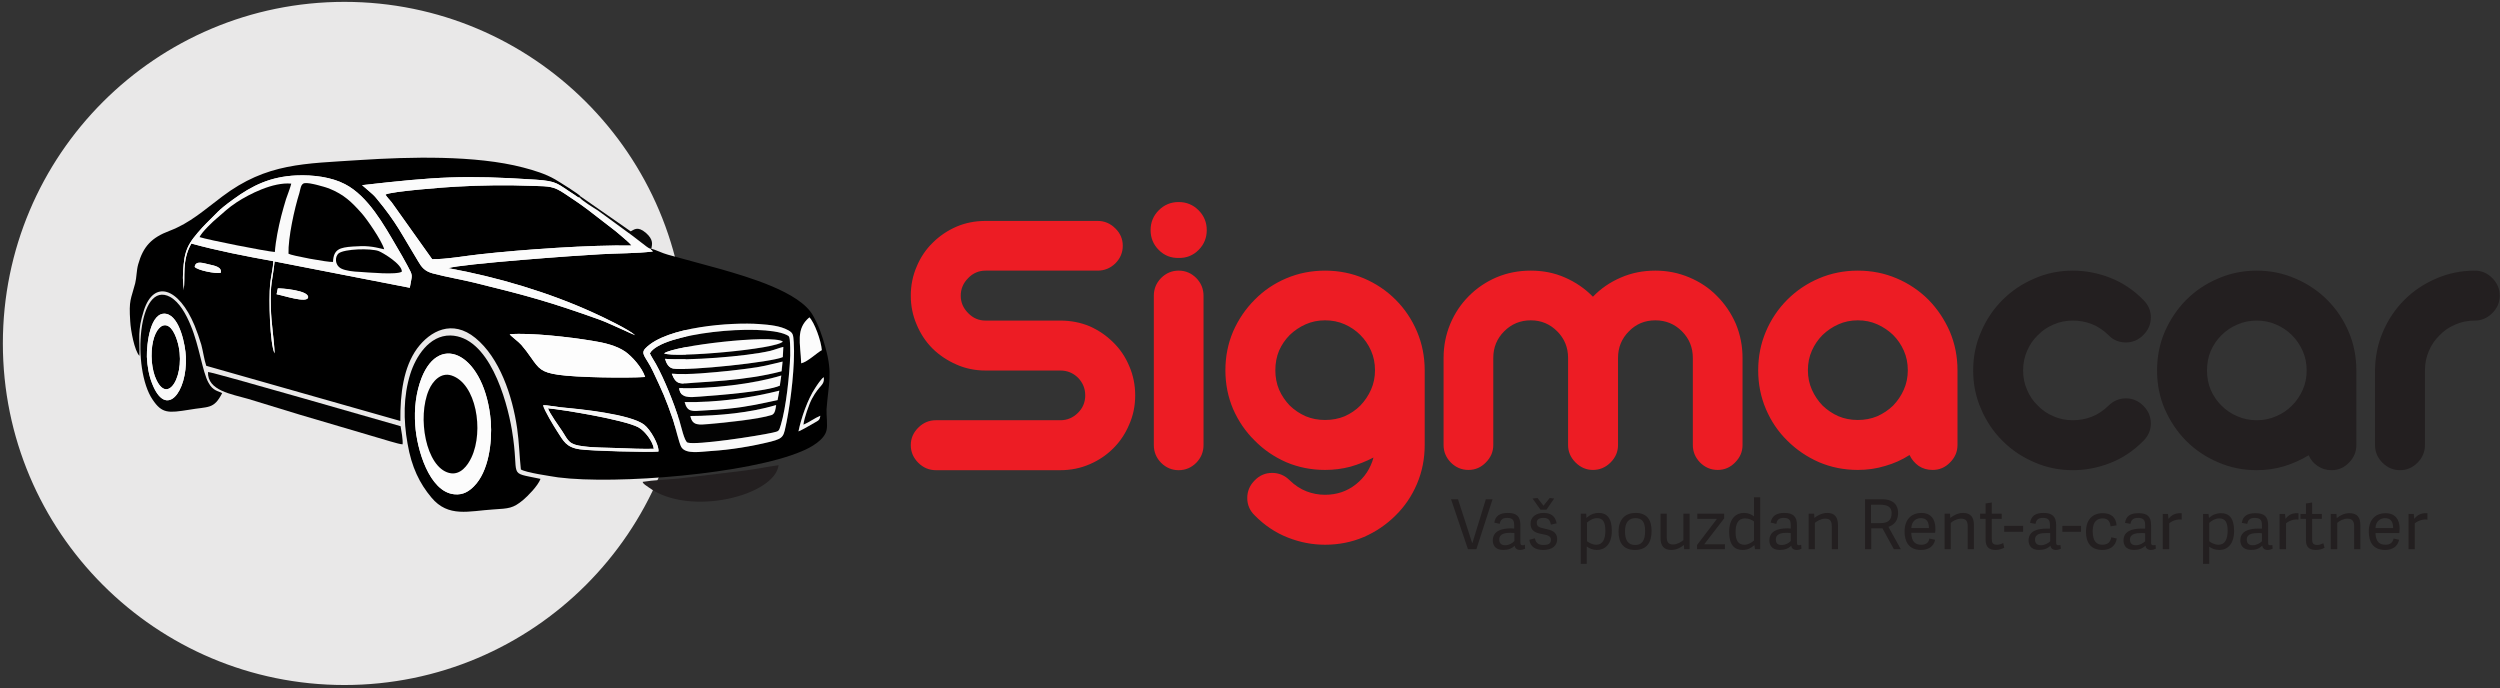 <?xml version="1.0" encoding="UTF-8"?> <svg xmlns="http://www.w3.org/2000/svg" version="1.2" viewBox="0 0 1006 277" width="1006" height="277"><rect x="0" y="0" width="1006" height="277" fill="#333333" stroke="none"/><defs><clipPath id="cp1"><path d="m0-1h1006v278h-1006z"></path></clipPath></defs><style>.a{fill:#e9e8e8;stroke:#e9e8e8;stroke-miterlimit:22.926;stroke-width:1.1}.b{fill:#ed1c24}.c{fill:#231f20}.d{fill:#030303}.e{fill:#fbfbfb}.f{fill:#fafafa}.g{fill:#fcfcfc}.h{fill:#fdfdfd}.i{fill:#020202}.j{fill:#f9f9f9}.k{fill:#f6f6f6}.l{fill:#080808}.m{fill:#f3f3f3}</style><g clip-path="url(#cp1)"><path fill-rule="evenodd" class="a" d="m138.6 1.3c75.6 0 136.9 61.3 136.9 136.9 0 75.6-61.3 136.9-136.9 136.9-75.6 0-136.9-61.3-136.9-136.9 0-75.6 61.3-136.9 136.9-136.9z"></path><path fill-rule="evenodd" class="b" d="m426.7 169.1q4.1 0 7.1-3 2.9-2.9 2.9-7 0-4.1-2.9-7.1-3-2.9-7.1-2.9h-30.1q-6.3 0-11.7-2.4-5.5-2.4-9.6-6.4-4.1-4.1-6.4-9.6-2.4-5.5-2.4-11.7 0-6.3 2.4-11.8 2.3-5.5 6.4-9.5 4.1-4.1 9.6-6.5 5.4-2.3 11.7-2.3h45.1q4.1 0 7.1 3 3 2.9 3 7 0 4.1-3 7.1-3 2.9-7.1 2.9h-45.1q-4.1 0-7 3-3 3-3 7.1 0 4 3 7 2.9 3 7 3h30.1q6.3 0 11.8 2.3 5.4 2.4 9.5 6.5 4.1 4 6.4 9.5 2.4 5.5 2.4 11.8 0 6.3-2.4 11.7-2.3 5.5-6.4 9.6-4.1 4.1-9.5 6.4-5.5 2.4-11.8 2.4h-50.1q-4.1 0-7.1-3-3-3-3-7.1 0-4 3-7 3-3 7.1-3zm57.6 10q0 4.1-2.9 7.1-3 3-7.1 3-4.1 0-7.1-3-2.9-3-2.9-7.1v-60.1q0-4.1 2.9-7.1 3-3 7.1-3 4.1 0 7.1 3 2.9 3 2.9 7.1zm-21.3-86.5q0-4.7 3.3-8 3.3-3.3 8-3.3 4.7 0 8 3.3 3.3 3.3 3.3 8 0 4.7-3.3 8-3.3 3.3-8 3.2-4.7 0.1-8-3.2-3.3-3.3-3.3-8zm70.2 106.5q7.1 0 12.4-4.2 5.3-4.2 7.1-10.8-4.4 2.3-9.3 3.7-4.9 1.3-10.2 1.3-8.3 0-15.6-3.1-7.3-3.2-12.7-8.7-5.5-5.4-8.7-12.7-3.1-7.3-3.1-15.6 0-8.3 3.1-15.6 3.2-7.3 8.7-12.8 5.4-5.5 12.7-8.6 7.3-3.1 15.6-3.1 8.3 0 15.6 3.1 7.3 3.1 12.8 8.6 5.5 5.5 8.6 12.8 3.1 7.3 3.1 15.6v30.1q0 8.3-3.1 15.6-3.1 7.3-8.6 12.7-5.5 5.5-12.8 8.7-7.3 3.1-15.6 3.1-7.7 0-15-2.9-7.4-2.9-13.3-8.9-3-2.9-3-7 0-4.1 3-7.1 2.9-3 7-3 4.1 0 7.1 3 3.1 3 6.7 4.4 3.6 1.4 7.5 1.4zm-20-50.1q0 4.2 1.5 7.8 1.6 3.6 4.3 6.4 2.8 2.7 6.4 4.3 3.6 1.5 7.8 1.5 4.3 0 7.9-1.5 3.6-1.6 6.3-4.3 2.7-2.8 4.3-6.4 1.6-3.6 1.6-7.8 0-4.3-1.6-7.9-1.6-3.6-4.3-6.3-2.7-2.7-6.3-4.3-3.6-1.6-7.9-1.6-4.2 0-7.8 1.6-3.6 1.6-6.4 4.3-2.7 2.7-4.3 6.3-1.5 3.6-1.5 7.9zm117.8-5q0-6.3-4.4-10.7-4.4-4.4-10.6-4.4-6.3 0-10.7 4.4-4.4 4.4-4.4 10.7v35.1q0 4-3 7-2.9 3-7 3-4.1 0-7.1-3-2.9-3-2.9-7v-35.1q0-7.2 2.7-13.7 2.7-6.4 7.5-11.2 4.8-4.8 11.1-7.5 6.4-2.7 13.8-2.7 7.5 0 13.8 2.8 6.4 2.8 11.2 7.7 4.7-4.9 11.2-7.7 6.4-2.8 13.9-2.8 7.2 0 13.6 2.7 6.5 2.7 11.2 7.5 4.8 4.8 7.6 11.2 2.7 6.5 2.7 13.7v35.1q0 4-3 7-2.9 3-7 3-4.1 0-7.1-3-2.9-3-2.9-7v-35.1q0-6.3-4.4-10.7-4.4-4.4-10.7-4.4-6.3 0-10.6 4.4-4.4 4.4-4.4 10.7v35.1q0 4-3 7-3 3-7.1 3-4 0-7-3-3-3-3-7zm76.5 5q0-8.3 3.1-15.6 3.1-7.3 8.6-12.8 5.5-5.5 12.8-8.6 7.3-3.1 15.6-3.1 8.3 0 15.6 3.1 7.3 3.1 12.8 8.6 5.4 5.5 8.6 12.8 3.1 7.3 3.1 15.6v30.1q0 4-3 7-2.9 3-7 3-3.2 0-5.6-1.6-2.4-1.7-3.7-4.4-4.5 2.9-9.8 4.4-5.2 1.6-11 1.6-8.3 0-15.6-3.1-7.3-3.2-12.8-8.7-5.5-5.4-8.6-12.7-3.1-7.3-3.1-15.6zm20 0q0 4.2 1.6 7.8 1.6 3.6 4.3 6.4 2.8 2.7 6.4 4.3 3.6 1.5 7.8 1.5 4.2 0 7.8-1.5 3.6-1.6 6.4-4.3 2.7-2.8 4.3-6.4 1.6-3.6 1.6-7.8 0-4.3-1.6-7.9-1.6-3.6-4.3-6.3-2.8-2.7-6.4-4.3-3.6-1.6-7.8-1.6-4.2 0-7.8 1.6-3.6 1.6-6.4 4.3-2.7 2.7-4.3 6.3-1.6 3.6-1.6 7.9z"></path><path fill-rule="evenodd" class="c" d="m862.5 177.4q-5.9 6-13.3 8.9-7.4 2.9-15.1 2.9-8.3 0-15.5-3.2-7.3-3.1-12.8-8.6-5.5-5.5-8.6-12.8-3.2-7.2-3.2-15.5 0-8.4 3.2-15.6 3.1-7.3 8.6-12.8 5.5-5.5 12.8-8.6 7.2-3.2 15.5-3.2 7.7 0 15.1 2.9 7.4 2.9 13.3 8.9 3 3 3 7 0 4.1-3 7.1-3 3-7 3-4.3 0-7.1-3-3.1-3-6.7-4.4-3.6-1.4-7.6-1.4-4.2 0-7.8 1.6-3.6 1.5-6.3 4.3-2.8 2.7-4.3 6.3-1.6 3.6-1.6 7.9 0 4.2 1.6 7.8 1.5 3.6 4.3 6.3 2.7 2.8 6.3 4.3 3.6 1.6 7.8 1.6 4 0 7.6-1.4 3.6-1.4 6.7-4.4 3-3 7.1-3 4 0 7 3 3 3 3 7.1 0 4-3 7zm5.5-28.3q0-8.4 3.1-15.6 3.2-7.3 8.6-12.8 5.5-5.5 12.8-8.6 7.3-3.2 15.6-3.2 8.3 0 15.6 3.2 7.3 3.1 12.8 8.6 5.5 5.5 8.6 12.8 3.1 7.2 3.1 15.6v30q0 4.1-3 7.1-2.9 3-7 3-3.1 0-5.6-1.7-2.4-1.6-3.6-4.3-4.6 2.8-9.8 4.4-5.3 1.6-11.1 1.6-8.3 0-15.6-3.2-7.3-3.1-12.8-8.6-5.4-5.5-8.6-12.8-3.1-7.2-3.1-15.5zm20.1 0q0 4.2 1.5 7.8 1.6 3.6 4.3 6.3 2.8 2.8 6.4 4.3 3.6 1.6 7.8 1.6 4.2 0 7.8-1.6 3.6-1.5 6.4-4.3 2.7-2.7 4.3-6.3 1.6-3.6 1.6-7.8 0-4.3-1.6-7.9-1.6-3.6-4.3-6.3-2.8-2.8-6.4-4.3-3.6-1.6-7.8-1.6-4.2 0-7.8 1.6-3.6 1.5-6.4 4.3-2.7 2.7-4.3 6.3-1.5 3.6-1.5 7.9zm107.8-40.2q4 0 7 3 3 3 3 7.1 0 4-3 7-3 3-7 3-4.3 0-7.9 1.6-3.6 1.5-6.3 4.3-2.8 2.7-4.3 6.3-1.6 3.6-1.6 7.9v30q0 4.1-3 7.1-3 3-7 3-4.1 0-7.1-3-3-3-3-7.1v-30q0.1-8.4 3.2-15.6 3.1-7.3 8.6-12.8 5.5-5.5 12.8-8.6 7.3-3.2 15.6-3.2zm-412 92h2.8l5.7 17.6h0.1l5.4-17.6h2.7l-6.5 20.1h-3.4z"></path><path fill-rule="evenodd" class="c" d="m612.7 219.4c0.2 0 0.5 0 0.9-0.2l0.1 1.6c-0.6 0.3-1.3 0.5-2 0.5-1.4 0-2.1-0.8-2.2-1.7-1.1 1.1-2.6 1.7-4.6 1.7-3.6 0-4.2-2.4-4.2-3.8 0-3.8 3.4-4.9 7.4-4.9q0.7 0.1 1.2 0.1v-1.4c0-1.8-0.5-2.9-2.8-2.9-2 0-2.7 0.8-3 2.4l-2.2-0.5c0.4-2.6 2.1-3.9 5.4-3.9 3.6 0 5.1 1.4 5.1 4.9v7c0 0.8 0.2 1.1 0.9 1.1zm-4.8-5c-1.9 0-4.6 0.2-4.6 2.7 0 1.2 0.5 2.3 2.4 2.3 1.5 0 2.9-0.8 3.7-1.7v-3.2c-0.4 0-0.9-0.1-1.5-0.1zm18.5-3.8l-2.3 0.5c-0.4-1.7-0.9-2.7-3-2.7-2.1 0-2.7 0.9-2.7 2 0 1.5 1.1 1.9 3.1 2.3 2.6 0.6 5.1 1.1 5.1 4.3 0 2.7-2.1 4.3-5.6 4.3-3.2 0-5.2-1.3-5.6-4.1l2.2-0.6c0.4 1.5 1 2.7 3.5 2.7 1.8 0 3-0.5 3-2 0-1.6-1.2-1.9-3.1-2.3-2.3-0.4-5.1-0.9-5.1-4.3 0-2.8 2.4-4.3 5.2-4.3 3.4 0 4.8 1.6 5.3 4.2zm-5.3-7.1l2.5-3.1 1.8 0.2-3.1 4.5h-2.4l-3.2-4.5 2-0.2zm17.2 3.2l0.1 1.7c1.3-1.2 2.9-2 5-2 3 0 5.2 1.9 5.2 7.1 0 5.6-2.8 7.8-6 7.8-1.7 0-3-0.6-4.1-1.4v7h-2.4v-20.2zm4 12.5c2.7 0 3.7-2.3 3.7-5.7 0-3.6-1.1-5-3.4-5-1.6 0-3.1 1-4 1.8v7.5c0.6 0.4 2 1.4 3.7 1.4zm9-5.3c0-4.6 2.4-7.5 6.9-7.5 4.6 0 6.4 2.9 6.4 7.2 0 4.7-1.9 7.7-6.7 7.7-4.9 0-6.6-3.2-6.6-7.4zm10.7-0.2c0-3.9-1.4-5.2-3.9-5.2-2.5 0-4.2 1.5-4.2 5.3 0 3.8 1.4 5.5 4.1 5.5 2.5 0 4-1.5 4-5.6zm8.7-7v9.3c0 2 0.5 3.1 2.6 3.1 1.6 0 3.4-1.1 4.1-1.8v-10.6h2.5v14.3h-2.2l-0.1-1.7c-1.4 1.2-3.1 2-5.1 2-3 0-4.3-1.7-4.3-4.9v-9.7zm23.4 12.3v2h-11.2v-1.7l8-10.5h-7.9v-2.1h10.8v1.9l-8 10.4zm12.1 2l-0.2-1.5-0.1-0.1c-1.2 1.1-2.6 1.9-4.7 1.9-3.2 0-5.4-2-5.4-7.2 0-5.6 2.9-7.7 6-7.7 1.7 0 3 0.6 4 1.4v-7.7h2.5v20.9zm-4-12.4c-2.8 0-3.8 2.2-3.8 5.5 0 3.5 1.1 5.1 3.6 5.1 1.5 0 2.9-0.9 3.8-1.7v-7.7c-0.7-0.5-2-1.2-3.6-1.2zm21.8 10.8c0.2 0 0.4-0.1 0.8-0.2l0.1 1.6c-0.5 0.3-1.2 0.5-1.9 0.5-1.5 0-2.1-0.8-2.2-1.7-1.1 1.1-2.6 1.7-4.6 1.7-3.6 0-4.2-2.4-4.2-3.8 0-3.8 3.3-4.9 7.4-4.9q0.6 0 1.2 0.1v-1.4c0-1.8-0.5-2.9-2.8-2.9-2 0-2.7 0.8-3 2.4l-2.3-0.5c0.5-2.6 2.2-3.9 5.5-3.9 3.5 0 5.1 1.4 5.1 4.9v7c0 0.8 0.1 1.1 0.9 1.1zm-4.8-5c-2 0-4.6 0.2-4.6 2.7 0 1.2 0.4 2.2 2.4 2.2 1.4 0 2.8-0.7 3.6-1.6v-3.2c-0.4 0-0.9-0.1-1.4-0.1zm17.9 6.6v-9.3c0-2-0.7-3-2.6-3-1.7 0-3.4 1-4.2 1.7v10.6h-2.5v-14.3h2.2l0.1 1.7c1.4-1.1 3.2-2 5.2-2 3 0 4.3 1.7 4.3 4.9v9.7zm25 0l-4.6-8.4h-4.5v8.4h-2.5v-20.1h6.8c5 0 6.5 2.7 6.5 5.5 0 3-1.5 4.8-3.9 5.6l5 9zm-0.9-14.5c0-2.7-1.9-3.4-4.8-3.4h-3.5v7.4h3.8c2.6 0 4.5-0.9 4.5-4zm5.2 7.4c0-5.2 3.1-7.5 6.8-7.5 3.9 0 5.6 2.7 5.6 6.2 0 0.5 0 1.2-0.1 1.8h-9.6c0.1 3.7 1.7 4.8 4 4.8 2 0 3-0.9 3.3-2.5l2.3 0.5c-0.6 2.8-2.8 4.1-5.7 4.1-5 0-6.6-3.5-6.6-7.4zm6.6-5.4c-1.9 0-3.7 1.1-3.9 4h7.1c0-2.6-1-4-3.2-4zm18.8 12.5v-9.3c0-2-0.7-3-2.7-3-1.6 0-3.4 1-4.1 1.7v10.6h-2.5v-14.3h2.2l0.1 1.7c1.4-1.1 3.2-2 5.1-2 3.1 0 4.4 1.7 4.4 4.9v9.7zm11.2 0.3c-2.6 0-4-1.2-4-4.1v-8.4h-2.2v-2.1h2.2v-4.1l2.5-0.4v4.5h4v2.1h-4v8.1c0 1.5 0.4 2.3 2.1 2.3 0.8 0 1.9-0.3 2.5-0.7l0.4 1.9c-0.7 0.4-2.1 0.9-3.5 0.9zm3.5-9.7h7.6v2.4h-7.6zm21.8 7.8c0.2 0 0.5 0 0.8-0.1l0.2 1.5c-0.6 0.3-1.3 0.5-2 0.5-1.4 0-2.1-0.8-2.2-1.7-1.1 1.1-2.6 1.7-4.6 1.7-3.6 0-4.2-2.4-4.2-3.8 0-3.8 3.4-4.8 7.4-4.8q0.6 0 1.2 0v-1.4c0-1.8-0.5-2.9-2.8-2.9-2 0-2.7 0.8-3 2.4l-2.2-0.4c0.4-2.7 2.1-4 5.4-4 3.5 0 5.1 1.4 5.1 5v6.9c0 0.8 0.2 1.1 0.9 1.1zm-4.8-4.9c-2 0-4.6 0.2-4.6 2.6 0 1.2 0.5 2.3 2.4 2.3 1.5 0 2.9-0.8 3.7-1.6v-3.3c-0.4 0-1 0-1.5 0zm6.4-2.9h7.5v2.4h-7.5zm9.5 2.4c0-4.9 2.6-7.5 6.8-7.5 3.2 0 5.3 1.6 5.5 4.9l-2.4 0.4c-0.2-2.1-1.2-3.2-3.2-3.2-2 0-4 1.1-4 5.1 0 4.3 1.7 5.5 3.9 5.5 2 0 3.2-0.9 3.6-3l2.2 0.5c-0.5 3.3-3 4.6-5.8 4.6-4.7 0-6.6-3-6.6-7.3zm27.1 5.4c0.3 0 0.5 0 0.9-0.1l0.1 1.5c-0.6 0.3-1.3 0.5-2 0.5-1.4 0-2-0.8-2.2-1.7-1.1 1.1-2.6 1.7-4.6 1.7-3.6 0-4.2-2.4-4.2-3.8 0-3.8 3.4-4.8 7.4-4.8q0.7 0 1.3 0v-1.4c0-1.8-0.5-2.9-2.9-2.9-1.9 0-2.7 0.8-3 2.4l-2.2-0.4c0.4-2.7 2.1-3.9 5.4-3.9 3.6 0 5.1 1.3 5.1 4.9v6.9c0 0.8 0.2 1.1 0.9 1.1zm-4.8-4.9c-1.9 0-4.6 0.2-4.6 2.6 0 1.2 0.5 2.3 2.4 2.3 1.5 0 2.9-0.8 3.7-1.6v-3.2c-0.4-0.1-0.9-0.1-1.5-0.1zm11.2-3.9v10.4h-2.6v-14.2h2.1l0.2 2c1.3-1.7 2.8-2.3 4.8-2.3 0.1 0 0.2 0 0.5 0v2.6c-1.8-0.3-3.9 0.5-5 1.5zm15.8-3.8l0.2 1.6c1.3-1.2 2.9-1.9 4.9-1.9 3 0 5.2 1.8 5.2 7.1 0 5.5-2.8 7.7-5.9 7.7-1.8 0-3.1-0.6-4.1-1.3v6.9h-2.5v-20.1zm4 12.4c2.7 0 3.7-2.3 3.7-5.7 0-3.5-1.1-4.9-3.4-4.9-1.5 0-3.1 0.9-4 1.8v7.4c0.6 0.5 2.1 1.4 3.7 1.4zm20.8 0.2c0.3 0 0.5 0 0.9-0.1l0.1 1.5c-0.6 0.3-1.3 0.5-2 0.5-1.4 0-2-0.8-2.2-1.7-1.1 1.1-2.5 1.7-4.5 1.7-3.6 0-4.3-2.4-4.3-3.8 0-3.8 3.4-4.8 7.4-4.8q0.7 0 1.3 0v-1.4c0-1.8-0.5-2.9-2.9-2.9-1.9 0-2.7 0.8-3 2.4l-2.2-0.4c0.4-2.7 2.2-3.9 5.5-3.9 3.5 0 5.1 1.3 5.1 4.9v6.9c0 0.8 0.1 1.1 0.8 1.1zm-4.7-4.9c-2 0-4.7 0.2-4.7 2.6 0 1.2 0.5 2.3 2.4 2.3 1.5 0 2.9-0.8 3.7-1.6v-3.2c-0.4-0.1-0.9-0.1-1.4-0.1zm11.1-3.9v10.4h-2.6v-14.2h2.2l0.2 2c1.2-1.7 2.7-2.3 4.7-2.3 0.1 0 0.3 0 0.5 0v2.6c-1.8-0.3-3.9 0.5-5 1.5zm12 10.7c-2.7 0-4-1.2-4-4v-8.5h-2.2v-2h2.2v-4.2l2.5-0.4v4.6h3.9v2h-3.9v8.1c0 1.5 0.3 2.4 2.1 2.4 0.8 0 1.8-0.4 2.4-0.7l0.5 1.8c-0.7 0.5-2.2 0.9-3.5 0.9zm15.4-0.3v-9.3c0-1.9-0.7-3-2.7-3-1.6 0-3.4 1-4.1 1.7v10.6h-2.6v-14.2h2.3l0.1 1.7c1.4-1.2 3.2-2 5.1-2 3.1 0 4.4 1.6 4.4 4.8v9.7zm5.9-7.1c0-5.2 3.1-7.4 6.7-7.4 4 0 5.7 2.6 5.7 6.1 0 0.6-0.1 1.2-0.1 1.9h-9.6c0.1 3.6 1.7 4.7 4 4.7 2 0 2.9-0.9 3.3-2.5l2.2 0.5c-0.6 2.8-2.8 4.1-5.6 4.1-5.1 0-6.6-3.5-6.6-7.4zm6.5-5.4c-1.8 0-3.7 1.2-3.8 4h7.1c0-2.6-1-4-3.3-4zm12 2.1v10.4h-2.5v-14.2h2.1l0.2 2c1.3-1.7 2.8-2.3 4.8-2.3 0.1 0 0.2 0 0.5 0v2.6c-1.8-0.3-3.9 0.5-5.1 1.5z"></path><path fill-rule="evenodd" d="m233.7 79.1c-0.6 0.2-0.3-0.2-0.3 0.5-0.9-0.2-0.3 0-1.2-0.5-0.3-0.2-0.7-0.5-1-0.7-7.1-4.5-6.7-5.5-15.6-6.1-29.2-1.9-39.8-1.2-69.9 2.2l2.9 2.5c1 0.9 1.8 1.5 2.7 2.6 8.5 10.2 10.5 15 17 25.6 1.4 2.4 2.6 3.9 5.8 4.8 5.6 1.5 11.8 2.5 17.4 3.9 20.8 5.1 30.1 7.7 49.4 14.6 3.5 1.2 14.2 6.3 14.7 6.4-2.7-2.4-12.7-7.2-16.7-9-17.9-8.2-38.7-14.4-58.5-18 5-1.7 52.7-5.2 61.2-5.6 6.6-0.4 14.6-0.3 21.1-1.1-0.5-0.7-0.6-0.3-0.9-1.1h0.3c1.5 0.3 4.4 1.8 6.7 2.4l21.6 5.9c10.3 3 31.4 9 36.7 18.5 2.4 4.2 3.7 8 5.1 13.1 2.9 10.6 1.2 14 0.4 24.7-0.1 2.6 0.5 6.2 0 8.4-0.8 3.9-6.3 7-10 8.5-21.3 9.1-74.6 13.5-98 10.5-3.1-0.5-13-1.9-15-3.2-0.6-5.6-0.7-10.9-1.5-16.5-1.9-13.2-7.1-28.5-16.8-36.4-9.3-7.6-18.2-2.9-23.5 4.3-5.4 7.5-6.8 18-6.7 29.1l-78.1-22.2c-0.8-2.3-1.3-5.9-2-8.5-0.8-2.7-1.7-5.2-2.7-7.7-6.4-15.4-16.4-18.5-20.4-6.1-2.7 8.5-1.6 10.9-1.8 18.3-2-2.1-3.5-10.2-3.7-13.9-0.6-8.8 0.3-8.7 2-15.3 0.6-2.4 0.5-5.1 1.2-7.6 2-7.2 5.4-10.8 12.6-13.5 8.4-3.2 14.1-8.5 21.2-13.8 18-13.6 33.1-13.2 55.4-14.7 20.1-1.3 46.6-2 65.7 3 4.6 1.2 9.1 2.6 12.9 4.8 1.5 0.9 9.8 6 10.3 6.9zm92.5 91.9c2.9-1.8 3.6-1.5 3.9-3.7-2.4 1-4.4 2.6-6.8 3.6 0.2-2.4 2.3-8.4 3.4-10.4 3.2-6 5.1-5.2 4.8-8.7-0.9 0.4-2.8 3.3-3.5 4.4-3 4.5-5.6 12-6.7 17.4 1.6-0.7 3.5-1.8 4.9-2.6zm-20.7-40.6c-11-0.8-37.2 1-45.7 9.7-2.3 2.3 0.2 3.5 2.9 9.2 3.9 8.3 5.1 10.8 8.2 19.8 0.8 2.4 2.3 9 3.2 10.7 1.8 3.2 8.1 1.9 11.9 1.7 8.1-0.5 16.5-1.9 24.2-3.8 5.4-1.4 5.1-2.2 6.3-7.8 1.7-8.4 3.5-23.3 2.9-32.2-0.2-2.9-0.2-3.7-2.2-4.8-3.2-1.8-7.6-2.2-11.7-2.5zm25.2 10.5c-0.3-3.9-3-11.2-5-13.2-5.6 4.7-3.6 10.3-3.3 18.5 2.6-0.6 6.4-4.3 8.3-5.3zm-71.1 10.8c-1.3-3.9-5.2-8.2-8-10.2-3.5-2.4-8.3-3.6-13.5-4.4-8.5-1.4-24.4-3.3-33-2.6 0.5 0.8 3.6 3 4.7 4.3 1.4 1.6 2.5 3.1 3.9 5.1 3.1 4.4 4.1 5.9 10.9 6.9 7.2 1.1 27.5 1.4 35 0.9zm-94.7-35.9c0.9-5.5 1.5-4.4-1-9-1.3-2.5-2.8-5-4.2-7.4-5.2-8.9-11.6-20.5-20.9-25.3-5.4-2.8-12.6-3.8-19.6-3.5-10.4 0.5-17.6 4-25.3 9.6-6.6 4.8-6.2 5.2-10.8 9.6-1.9 1.9-5.2 5.6-6.5 7.8-1.6 2.5-2.4 5.4-2.7 8.8-0.2 1.8-0.3 3.7-0.3 5.5 0 1.1 0.4 4.4 0.3 4.9 0.8-5.4-0.9-11.7 3.1-18.8 10.5 2.9 21.9 5.1 33 7.1-0.1 2.6-1 6.3-1.3 9.2-0.6 6.2-0.1 24.2 1.8 27.9-0.2-5.9-1.4-12.1-1.5-18.5-0.3-10.3 0.6-10 1.5-18.5zm-91 1q0 0 0 0 0 0 0 0zm14.9-7c0.6-2.4-2.5-2.9-4.7-3.4-2.3-0.5-5.4-1.7-5.8 1 1.2 1.4 8.4 2.8 10.5 2.4zm22.5 8.6c2.7 0.5 12.2 3.7 12.6 1.3 0.5-2.9-11-3.8-12.1-3.7zm153.6 63.3c0.3-2.6-3.2-8.8-5.7-10.8-5.7-4.2-25.6-6.2-33.6-7-1.9-0.2-5.6-0.9-7.1-0.8 0.5 2.1 4.4 8.5 5.7 10.5 2.5 3.8 3.5 6.4 9.1 7.2 4.3 0.7 27.4 1.3 31.6 0.9z"></path><path fill-rule="evenodd" d="m247.7 93l-11-8.5c-2.9-2.2-6.3-4.5-9.5-6.6-4.5-3-6.1-2.9-12.5-3.1-10.5-0.4-20.7-0.3-31.1 0.3-4.3 0.2-26.3 1.9-28.5 3.2 0.5 0.9 1.7 2.1 2.5 3.1l16.3 22.9c5.5 0.1 13.7-1.4 19.4-2 17.1-1.9 44.6-3.8 60.8-3.5-0.6-1.1-5.2-4.7-6.4-5.8zm-78.1 59.2c7.4-19.1 25.7-9.2 27.9 17.4 0.6 8.6-0.9 20.2-6.8 26.1-1.8 1.8-4.2 3.6-7.9 3.2-10.1-1-15.1-18.2-15.7-27.8-0.5-6.6 0.3-13.2 2.5-18.9zm36.4 20.9c-2.1-12.5-9.3-37.8-24.8-38.1-8.5-0.1-13.9 8.5-16.1 15.5-2.8 8.9-2.8 18.6-1.1 28 1.6 9.5 4.9 16.1 9.6 21.7 6.8 8.2 15.2 5.4 24.9 4.8 6.3-0.4 7.9-0.4 12-3.8 1.7-1.4 6-5.7 7-8.5-13.8-2.9-8.2 0-11.5-19.6z"></path><path fill-rule="evenodd" class="d" d="m261.5 142.2c4.5-8.3 45-12.1 54.9-7.5 1.2 0.6 1.2 0.6 1.4 2 0.2 1.9 0.2 4.3 0.2 6.3-0.3 7.7-1.6 20.7-3.8 28-0.8 2.5-0.6 2.5-3.3 3.1-6.3 1.4-30.6 5.1-34.2 4-1.3-0.4-2.6-6.6-3.4-9.2-2.2-6.8-5.9-16.2-9.4-22.5-0.8-1.4-1.8-2.9-2.4-4.2zm52.1 15c-11.8 3-25.3 4.8-38.1 4.6 1.1 4.1 3 3.7 7.4 3.4 3.6-0.2 7.2-0.4 10.7-0.8 7.1-0.7 12.7-2 19.3-3.4zm0.8-6.1c-11.3 3.4-28.5 5.4-41.1 5.1 0.5 4.2 4.3 3.7 8.2 3.4 7.2-0.5 27.2-2.1 32.3-4.5zm-44-0.7c1.8 4.8 3.5 4 9.2 3.6 4.1-0.3 8.2-0.5 12.3-0.9 7.6-0.7 15.6-1.8 22.7-3.7l0.4-3.9c-3.5 0.8-6.7 1.7-10.5 2.3q-5.4 0.8-10.9 1.4c-6.9 0.7-16.4 1.7-23.2 1.2zm44.9-10.8c-1.7 0.4-3.4 1.1-5.3 1.6-10 2.3-33.4 4-42.3 3.2 0.5 1.9 1.5 3.6 3.2 3.9 6.5 1 39.8-2.6 44.1-4.6zm-0.2-2.1c-4.7-3-43.8 1.6-47.8 4.7 4.1 1.9 45.6-1.7 47.8-4.7zm-2.7 25.5c-10.6 3.1-22.7 4.3-34.5 4.5 0.8 4 3.6 3.5 7.7 3.2 5.8-0.5 19.7-1.9 25-3.7 1.4-0.5 1.6-2.5 1.8-4z"></path><path fill-rule="evenodd" class="e" d="m233.4 79.6c0.6 1 5.9 4.3 7.2 5.1l14.1 10.3c1.1 0.9 2.4 1.8 3.5 2.7 1.2 0.8 2.4 2.1 3.6 2.4 0.3 0.8 0.4 0.4 0.9 1.1-6.5 0.8-14.5 0.7-21.1 1.1-8.5 0.4-56.2 3.9-61.2 5.6 19.8 3.6 40.6 9.8 58.5 18 4 1.8 14 6.6 16.7 9-0.5-0.1-11.2-5.2-14.7-6.4-19.3-6.9-28.6-9.5-49.4-14.6-5.6-1.4-11.8-2.4-17.4-3.9-3.2-0.9-4.4-2.4-5.8-4.8-6.5-10.6-8.5-15.4-17-25.6-0.9-1.1-1.7-1.7-2.7-2.6l-2.9-2.5c30.1-3.4 40.7-4.1 69.9-2.2 8.9 0.6 8.5 1.6 15.6 6.1 0.3 0.2 0.7 0.5 1 0.7 0.9 0.5 0.3 0.3 1.2 0.5zm20.7 19.2c-0.6-1.1-5.2-4.7-6.4-5.8l-11-8.5c-2.9-2.2-6.3-4.5-9.5-6.6-4.5-3-6.1-2.9-12.5-3.1-10.5-0.4-20.7-0.3-31.1 0.3-4.3 0.2-26.3 1.9-28.5 3.2 0.5 0.9 1.7 2.1 2.5 3.1l16.3 22.9c5.5 0.1 13.7-1.4 19.4-2 17.1-1.9 44.6-3.8 60.8-3.5z"></path><path fill-rule="evenodd" class="f" d="m164.9 115.8l-54.4-10.6c-0.9 8.5-1.8 8.2-1.5 18.5 0.1 6.4 1.3 12.6 1.5 18.5-1.9-3.7-2.4-21.7-1.8-27.9 0.3-2.9 1.2-6.6 1.3-9.2-11.1-2-22.5-4.2-33-7.1-4 7.1-2.3 13.4-3.1 18.8 0.1-0.5-0.3-3.8-0.3-4.9 0-1.8 0.1-3.7 0.3-5.5 0.3-3.4 1.1-6.3 2.7-8.8 1.3-2.2 4.6-5.9 6.5-7.8 4.6-4.4 4.2-4.8 10.8-9.6 7.7-5.6 14.9-9.1 25.3-9.6 7-0.3 14.2 0.7 19.6 3.5 9.3 4.8 15.7 16.4 20.9 25.3 1.4 2.4 2.9 4.9 4.2 7.4 2.5 4.6 1.9 3.5 1 9zm-91 1q0 0 0 0 0 0 0 0zm80.7-16.5c-1-3.6-7.2-12.4-9-14.4-4.1-4.6-7.1-7.6-13.3-10.1-1.7-0.6-7.7-2.4-9.7-2.1-1.6 0.2-1.7 2.5-2.1 3.9-2 6.3-4.6 18.1-4.4 24.5 1.3 0.8 15.9 3.5 17.9 3.3 0.2-5.2 2.8-5.8 7.9-6.2 5.5-0.4 7.7-0.1 12.7 1.1zm-44 1.1c0.3-4.5 1.5-10.3 2.6-14.6 0.6-2.2 1.2-4.5 1.9-6.7 0.7-2.1 1.6-4.2 2.1-6.2-7.4-0.7-17 4.3-21.8 7.4-3.8 2.5-5 3.9-8.1 6.5-1.6 1.3-6.1 5.6-7 7.6 3.3 1.1 26.5 5.7 30.3 6zm51.1 7.9c0.1-3-7.6-7.6-9.4-8.3-3.2-1.1-13.7-0.9-16.1 1-1.4 1.3-1.6 4.5 1 6 1.9 1 5.2 1.3 7.5 1.4 3.4 0.2 15.1 1.3 17-0.1z"></path><path fill-rule="evenodd" d="m154.6 100.3c-5-1.2-7.2-1.5-12.7-1.1-5.1 0.4-7.7 1-7.9 6.2-2 0.2-16.6-2.5-17.9-3.3-0.2-6.4 2.4-18.2 4.4-24.5 0.4-1.4 0.5-3.7 2.1-3.9 2-0.3 8 1.5 9.7 2.1 6.2 2.5 9.2 5.5 13.3 10.1 1.8 2 8 10.8 9 14.4z"></path><path fill-rule="evenodd" class="g" d="m167.1 171.1c-0.5-6.6 0.3-13.2 2.5-18.9 7.4-19.1 25.7-9.2 27.9 17.4 0.6 8.6-0.9 20.2-6.8 26.1-1.8 1.8-4.2 3.6-7.9 3.2-10.1-1-15.1-18.2-15.7-27.8zm14.6-20c-4.3-1.4-7.6 2.3-9.1 5.8-4.8 11-1.2 31 8.1 33.4 4.6 1.2 7.6-3.2 9-6.2 5.1-10.8 1.9-29.8-8-33z"></path><path fill-rule="evenodd" d="m181.7 151.1c9.9 3.2 13.1 22.2 8 33-1.4 3-4.4 7.4-9 6.2-9.3-2.4-12.9-22.4-8.1-33.4 1.5-3.5 4.8-7.2 9.1-5.8z"></path><path fill-rule="evenodd" class="h" d="m259.6 151.7c-7.5 0.5-27.8 0.2-35-0.9-6.8-1-7.8-2.5-10.9-6.9-1.4-2-2.5-3.5-3.9-5.1-1.1-1.3-4.2-3.5-4.7-4.3 8.6-0.7 24.5 1.2 33 2.6 5.2 0.8 10 2 13.5 4.4 2.8 2 6.7 6.3 8 10.2z"></path><path fill-rule="evenodd" class="i" d="m74.8 143.6c0.6 14.2-8 25.1-13.6 10.7-1.3-3.3-1.9-6.8-2.1-10.7-0.1-5 1.3-18.5 7.8-17.3 5.5 1.1 7.7 12.7 7.9 17.3zm9.1 10.4c-2.4-4.2-3.7-14.8-7.1-22.9-1.9-4.7-4.6-9.5-8.3-11.6-13.1-7.1-15.5 29-7.1 41.3 3.8 5.7 6.4 5.4 14.6 4.1 8-1.4 10-0.1 13.4-6.7-1.5-0.9-3.7-0.8-5.5-4.2z"></path><path fill-rule="evenodd" d="m110.6 101.4c-3.8-0.3-27-4.9-30.3-6 0.9-2 5.4-6.3 7-7.6 3.1-2.6 4.3-4 8.1-6.5 4.8-3.1 14.4-8.1 21.8-7.4-0.5 2-1.4 4.1-2.1 6.2-0.7 2.2-1.3 4.5-1.9 6.7-1.1 4.3-2.3 10.1-2.6 14.6z"></path><path fill-rule="evenodd" class="i" d="m162 178.8c-1.5 0-8.5-2.3-10.4-2.8l-31.2-9.2c-6.8-2.1-13.7-4.2-20.6-6.3-6.5-1.9-16.4-3.3-16.1-10.8 2.1 0 72.7 20.5 77.5 21.8 0.3 1.7 1 5.6 0.8 7.3z"></path><path fill-rule="evenodd" class="j" d="m305.5 130.4c4.1 0.3 8.5 0.7 11.7 2.5 2 1.1 2 1.9 2.2 4.8 0.6 8.9-1.2 23.8-2.9 32.2-1.2 5.6-0.9 6.4-6.3 7.8-7.7 1.9-16.1 3.3-24.2 3.8-3.8 0.2-10.1 1.5-11.9-1.7-0.9-1.7-2.4-8.3-3.2-10.7-3.1-9-4.3-11.5-8.2-19.8-2.7-5.7-5.2-6.9-2.9-9.2 8.5-8.7 34.7-10.5 45.7-9.7zm-44 11.8c0.6 1.3 1.6 2.8 2.4 4.2 3.5 6.3 7.2 15.7 9.4 22.5 0.8 2.6 2.1 8.8 3.4 9.2 3.6 1.1 27.9-2.6 34.2-4 2.7-0.6 2.5-0.6 3.3-3.1 2.2-7.3 3.5-20.3 3.8-28 0-2 0-4.4-0.2-6.3-0.2-1.4-0.2-1.4-1.4-2-9.9-4.6-50.4-0.8-54.9 7.5z"></path><path fill-rule="evenodd" class="c" d="m300.1 189.3c4.4-0.6 8.8-1.5 13.2-2.1-1.5 12.2-35.9 21-52.3 8.9-0.9-0.7-2.2-1.3-2.4-2.2 4.2-0.7 9.8-0.9 14.2-1.3z"></path><path fill-rule="evenodd" d="m263.1 180.6c-4.7 0.1-9.7-0.1-14.4-0.3-4.5-0.2-9.5-0.1-13.9-0.7-5.9-0.7-6-2.1-8.5-6-1.2-1.8-5.3-7.5-5.8-9.3 6.5 0.6 30.5 4.6 36.3 7.6 2.8 1.5 6 5.9 6.3 8.7zm-202-35c-1-12.7 5.4-19.3 9.2-11.1 5.9 12.9-1.9 29.6-7.3 18.5-1.1-2.2-1.6-4.7-1.9-7.4zm100.6-36.3c-1.9 1.4-13.6 0.3-17 0.1-2.3-0.1-5.6-0.4-7.5-1.4-2.6-1.5-2.4-4.7-1-6 2.4-1.9 12.9-2.1 16.1-1 1.8 0.7 9.5 5.3 9.4 8.3z"></path><path fill-rule="evenodd" class="j" d="m70.3 134.5c5.9 12.9-1.9 29.6-7.3 18.5-1.1-2.2-1.6-4.7-1.9-7.4-1-12.7 5.4-19.3 9.2-11.1zm-11.2 9.1c0.2 3.9 0.8 7.4 2.1 10.7 5.6 14.4 14.2 3.5 13.6-10.7-0.2-4.6-2.4-16.2-7.9-17.3-6.5-1.2-7.9 12.3-7.8 17.3z"></path><path fill-rule="evenodd" class="e" d="m315 143.7c-4.3 2-37.7 5.6-44.1 4.6-1.8-0.3-2.8-2-3.3-3.9 8.9 0.8 32.4-0.9 42.3-3.2 2-0.5 3.6-1.2 5.3-1.6z"></path><path fill-rule="evenodd" class="e" d="m314.5 149.4c-7.1 1.9-15.1 3-22.6 3.7-4.1 0.4-8.2 0.6-12.4 0.9-5.6 0.4-7.3 1.2-9.2-3.6 6.8 0.5 16.3-0.5 23.3-1.2q5.5-0.6 10.9-1.4c3.7-0.6 6.9-1.5 10.4-2.3z"></path><path fill-rule="evenodd" class="k" d="m265 181.7c-4.2 0.3-27.3-0.3-31.6-0.9-5.6-0.8-6.6-3.4-9.1-7.2-1.3-2.1-5.2-8.4-5.7-10.6 1.4 0 5.2 0.7 7.1 0.9 8 0.7 27.9 2.7 33.5 7 2.6 1.9 6.1 8.2 5.8 10.8zm-1.9-1.1c-0.3-2.8-3.5-7.2-6.3-8.7-5.8-3-29.8-7-36.3-7.6 0.5 1.8 4.6 7.5 5.8 9.3 2.5 3.9 2.6 5.3 8.5 6 4.4 0.6 9.4 0.5 13.9 0.7 4.7 0.2 9.7 0.4 14.4 0.3z"></path><path fill-rule="evenodd" class="e" d="m315 137.4c-2.2 3.1-43.7 6.7-47.8 4.8 4-3.1 43.1-7.7 47.8-4.8zm-41.7 18.8c12.6 0.3 29.8-1.6 41.1-5.1l-0.6 4.1c-5.1 2.3-25.1 3.9-32.3 4.4-3.9 0.3-7.7 0.8-8.2-3.4z"></path><path fill-rule="evenodd" class="e" d="m275.5 161.8c12.8 0.2 26.3-1.6 38.1-4.6l-0.7 3.8c-6.6 1.4-12.2 2.7-19.3 3.4-3.5 0.4-7.1 0.6-10.7 0.8-4.4 0.3-6.3 0.7-7.4-3.4z"></path><path fill-rule="evenodd" class="e" d="m277.8 167.4c11.8-0.1 24-1.3 34.5-4.4-0.2 1.5-0.4 3.5-1.8 4-5.3 1.7-19.2 3.1-25 3.6-4.1 0.3-6.9 0.9-7.7-3.2z"></path><path fill-rule="evenodd" class="g" d="m330.7 140.9c-1.9 1-5.7 4.7-8.3 5.3-0.3-8.2-2.3-13.8 3.3-18.5 2 2 4.7 9.3 5 13.2z"></path><path fill-rule="evenodd" class="l" d="m262.1 100.1h-0.3c-1.2-0.3-2.4-1.6-3.6-2.4-1.1-0.9-2.4-1.8-3.5-2.7l-14.1-10.3c-1.3-0.8-6.6-4.1-7.2-5.1 0-0.7-0.3-0.3 0.3-0.5l20.1 14c1.3-0.6 2.7-2.3 6.1 0.6 3.2 2.8 2.5 4.7 2.2 6.4z"></path><path fill-rule="evenodd" class="m" d="m323.3 170.9c2.4-1 4.4-2.6 6.8-3.6-0.3 2.2-1 1.9-3.9 3.7-1.4 0.8-3.3 1.9-4.9 2.6 1.1-5.4 3.7-12.9 6.7-17.4 0.7-1.1 2.6-4 3.5-4.4 0.3 3.5-1.6 2.7-4.8 8.7-1.1 2-3.2 8-3.4 10.4z"></path><path fill-rule="evenodd" class="j" d="m111.3 118.4l0.5-2.3c1.1-0.1 12.7 0.7 12.2 3.6-0.4 2.4-10-0.8-12.7-1.3zm-22.5-8.6c-2 0.4-9.2-1-10.4-2.4 0.3-2.7 3.4-1.5 5.7-1 2.2 0.5 5.4 1.1 4.7 3.4z"></path></g></svg> 